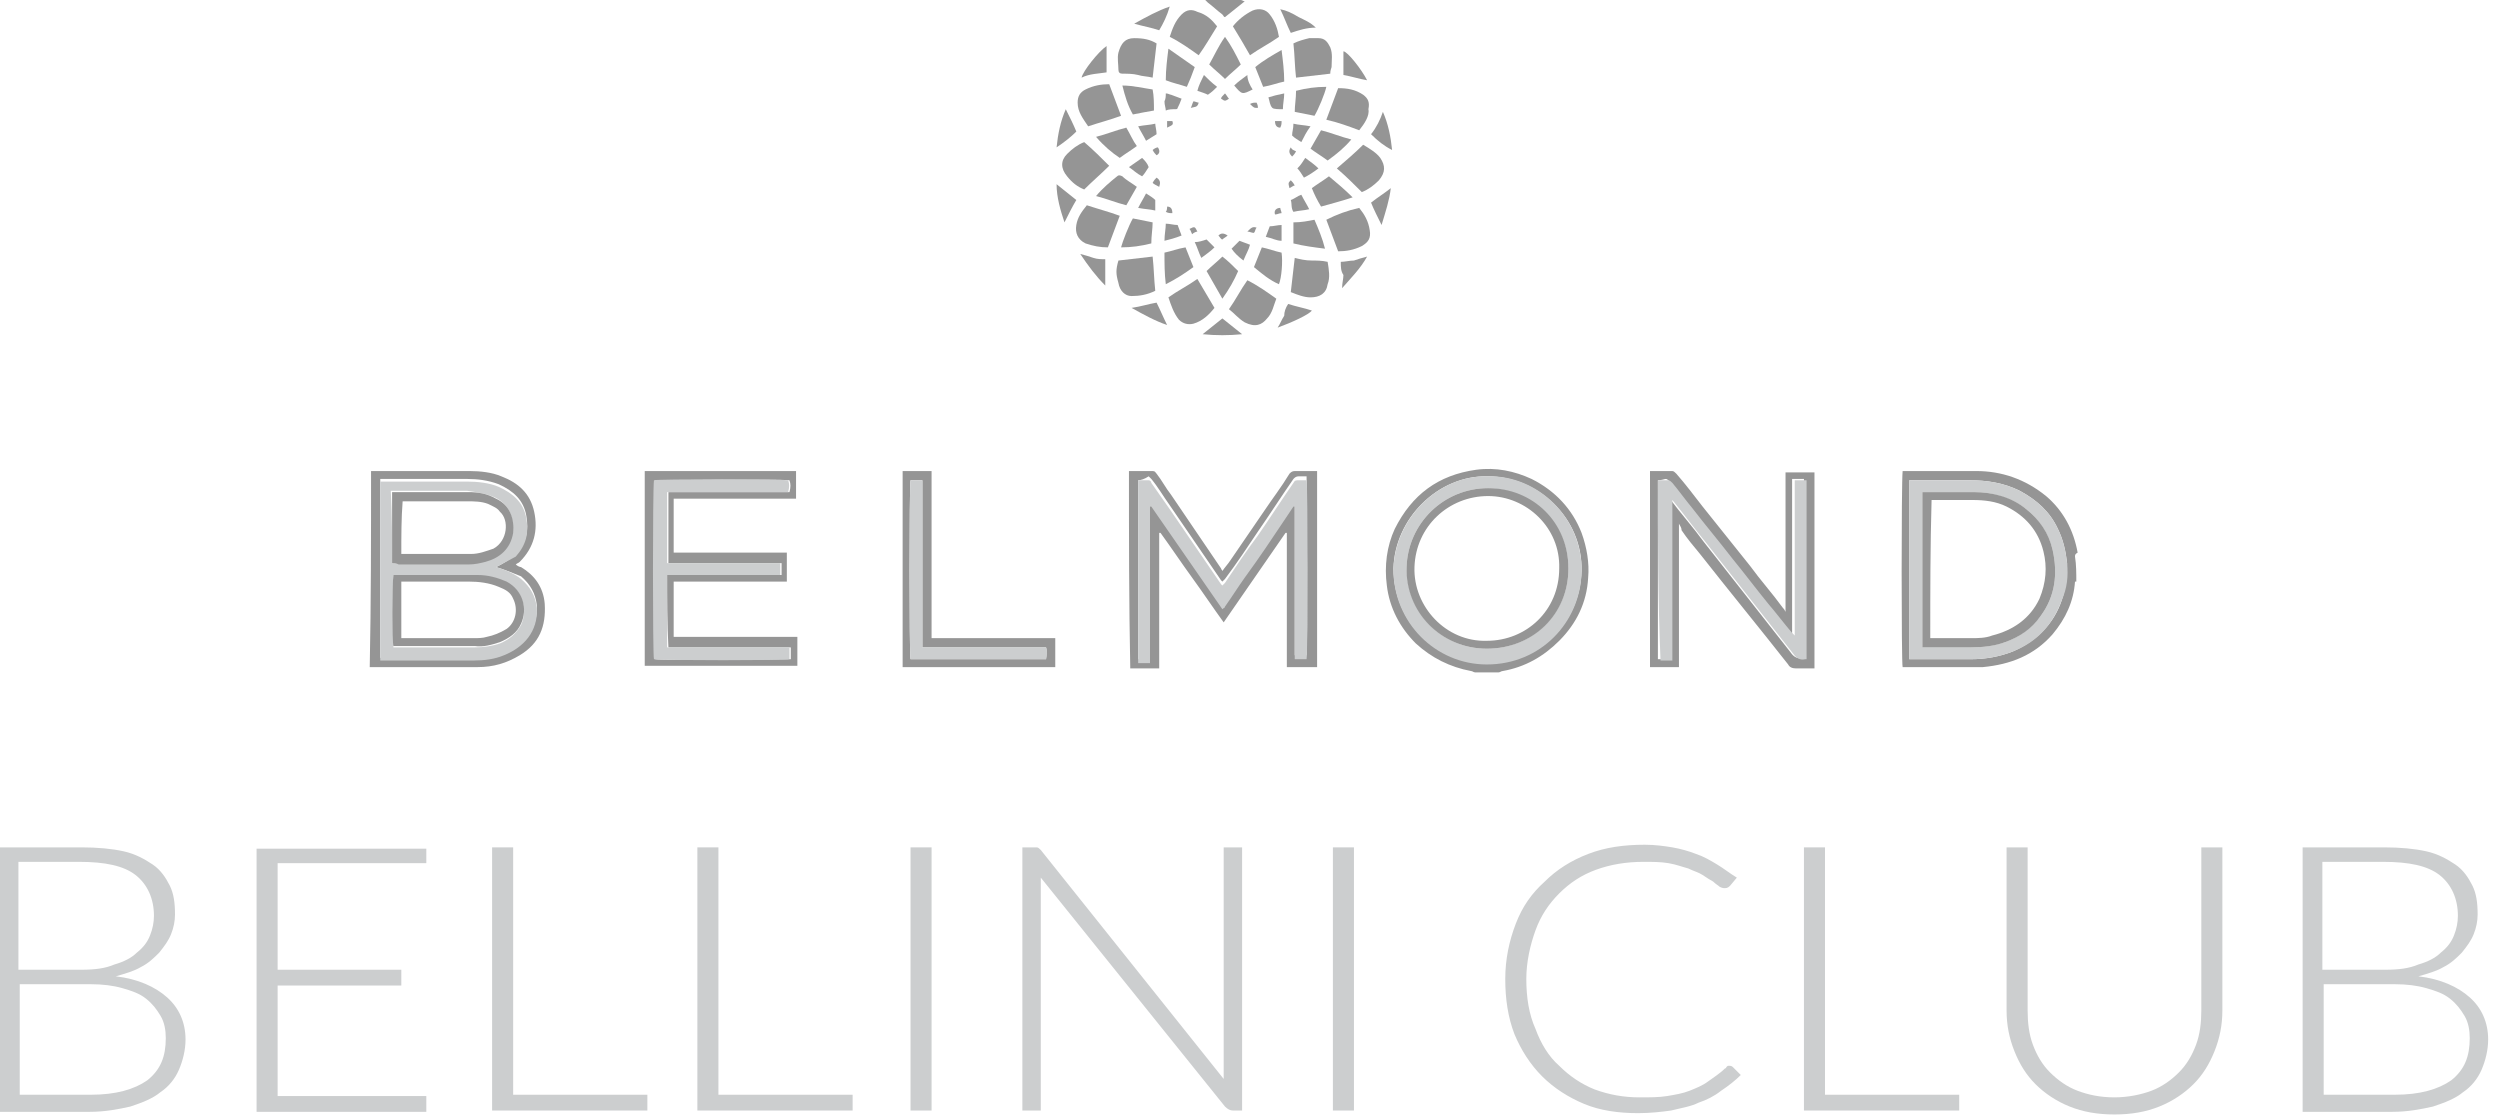 <?xml version="1.0"?>
<svg xmlns="http://www.w3.org/2000/svg" width="190" height="85" viewBox="0 0 190 85" fill="none">
<path d="M28.2 35.8C28.3 35.8 28.5 35.8 28.6 35.8C31 35.8 33.3 35.8 35.7 35.8C36.5 35.8 37.4 35.9 38.1 36.2C39.4 36.7 40.3 37.5 40.6 38.9C40.9 40.3 40.6 41.6 39.5 42.7C39.4 42.8 39.3 42.8 39.2 42.9C39.3 43 39.5 43.1 39.6 43.1C40.6 43.7 41.3 44.6 41.4 45.9C41.5 47.6 41 48.9 39.5 49.8C38.5 50.4 37.5 50.7 36.3 50.7C33.6 50.7 30.8 50.7 28.1 50.7C28.2 45.7 28.2 40.8 28.2 35.8ZM37.7 43.1C38.3 42.8 38.8 42.5 39.2 42.1C40 41.3 40.2 40.3 40 39.2C39.8 38 39 37.3 37.9 36.8C37.1 36.5 36.3 36.4 35.5 36.4C33.4 36.4 31.3 36.4 29.2 36.4C29.1 36.4 29 36.4 28.9 36.4C28.9 40.8 28.9 45.3 28.9 49.7C28.9 49.8 28.9 49.9 28.9 50C29 50 29.2 50 29.3 50C31.5 50 33.8 50 36 50C36.8 50 37.5 49.9 38.3 49.6C39.8 49.1 40.9 47.8 40.8 46C40.7 45.1 40.3 44.4 39.6 43.8C39.1 43.6 38.4 43.3 37.7 43.1Z" fill="#959595"/>
<path d="M112.1 51.1C112 51.1 111.9 51 111.8 51C110.2 50.7 108.8 50 107.6 48.9C106.4 47.7 105.6 46.2 105.4 44.5C105.2 43 105.4 41.5 106 40.2C107.3 37.6 109.3 36.1 112.2 35.7C113.7 35.5 115.1 35.8 116.4 36.4C118.2 37.3 119.5 38.7 120.2 40.5C120.6 41.6 120.8 42.8 120.7 43.9C120.6 45.8 119.8 47.4 118.5 48.7C117.3 49.9 115.9 50.7 114.2 51C114.1 51 114 51.1 113.9 51.1C113.4 51.1 112.7 51.1 112.1 51.1ZM113.1 36.2C109.3 36.1 106 39.4 105.9 43.2C105.9 47.2 109.1 50.4 113 50.4C117.1 50.4 120.1 47.2 120.2 43.4C120.3 39.3 116.8 36.2 113.1 36.2Z" fill="#959595"/>
<path d="M94.3 0C94.4 0 94.5 0.1 94.6 0.1C94.1 0.5 93.6 0.9 93.1 1.3C93 1.3 93 1.2 92.9 1.1C92.5 0.8 92.2 0.5 91.8 0.2C91.7 0.1 91.7 0.1 91.6 0C92.5 0 93.4 0 94.3 0Z" fill="#959595"/>
<path d="M157.7 42.3C157.8 42.9 157.8 43.6 157.8 44.2C157.8 44.2 157.8 44.2 157.7 44.2C157.7 43.6 157.7 43 157.7 42.3Z" fill="#959595"/>
<path d="M85.8 35.8C86.4 35.8 87 35.8 87.6 35.8C87.8 35.8 87.8 35.9 87.9 36C88.3 36.5 88.6 37.1 89 37.6C90.3 39.5 91.5 41.3 92.8 43.2C92.8 43.3 92.9 43.3 92.9 43.4C93.1 43.1 93.3 42.9 93.5 42.6C94.4 41.3 95.2 40.1 96.1 38.8C96.7 37.9 97.4 37 98 36C98.1 35.9 98.2 35.8 98.4 35.8C99 35.8 99.5 35.8 100.1 35.8C100.1 40.8 100.1 45.7 100.1 50.7C99.7 50.7 99.4 50.7 99 50.7C98.6 50.7 98.2 50.7 97.8 50.7C97.8 50.1 97.8 49.5 97.8 49C97.8 48.4 97.8 47.9 97.8 47.3C97.8 46.7 97.8 46.1 97.8 45.6C97.8 45 97.8 44.5 97.8 43.9C97.8 43.3 97.8 42.7 97.8 42.2C97.8 41.6 97.8 41.1 97.8 40.5C97.8 40.5 97.8 40.5 97.7 40.5C96.1 42.8 94.6 45 93 47.3C92.2 46.2 91.4 45 90.6 43.9C89.8 42.8 89 41.6 88.2 40.5C88.2 40.5 88.2 40.5 88.1 40.5C88.1 43.9 88.1 47.3 88.1 50.7C88.1 50.7 88.1 50.7 88.1 50.8C87.8 50.8 87.4 50.8 87 50.8C86.6 50.8 86.3 50.8 85.9 50.8C85.8 45.8 85.8 40.8 85.8 35.8ZM86.5 36.5C86.5 41.1 86.5 45.6 86.5 50.1C86.8 50.1 87.1 50.1 87.4 50.1C87.4 49.6 87.4 49.1 87.4 48.6C87.4 48.1 87.4 47.6 87.4 47.1C87.4 46.6 87.4 46.1 87.4 45.6C87.4 45.1 87.4 44.6 87.4 44.1C87.4 43.6 87.4 43.1 87.4 42.6C87.4 42.1 87.4 41.6 87.4 41.1C87.4 40.6 87.4 40.1 87.4 39.6C87.4 39.1 87.4 38.6 87.4 38.2H87.5C89.3 40.8 91.1 43.4 92.9 46C93 45.9 93 45.9 93.1 45.8C93.6 45.1 94.1 44.3 94.6 43.6C95.6 42.1 96.6 40.6 97.7 39.1C97.9 38.8 98.1 38.5 98.3 38.2C98.3 38.2 98.3 38.2 98.4 38.2C98.4 39.2 98.4 40.2 98.4 41.1C98.4 42.1 98.4 43.1 98.4 44C98.4 44.9 98.4 46 98.4 46.9C98.4 47.9 98.4 48.9 98.4 49.8C98.7 49.8 99 49.8 99.3 49.8C99.4 49.2 99.3 36.5 99.3 36.2C99.1 36.2 98.9 36.2 98.7 36.2C98.5 36.2 98.4 36.3 98.3 36.4C97.4 37.7 96.5 39.1 95.6 40.4C94.8 41.6 94 42.8 93.1 44C93 44.1 93 44.1 92.9 44.2C92.8 44.1 92.8 44.1 92.8 44.1C91.5 42.2 90.2 40.3 88.9 38.4C88.4 37.7 88 37 87.5 36.4C87.4 36.3 87.3 36.2 87.3 36.2C87 36.4 86.7 36.5 86.5 36.5Z" fill="#959595"/>
<path d="M127.6 39.8C127.6 43.5 127.6 47.1 127.6 50.7C126.9 50.7 126.1 50.7 125.4 50.7C125.4 45.7 125.4 40.8 125.4 35.8C126 35.8 126.6 35.8 127.1 35.8C127.2 35.8 127.3 35.9 127.4 36C128.1 36.8 128.7 37.6 129.4 38.5C130.6 40 131.8 41.5 133 43C133.8 44.1 134.7 45.1 135.5 46.2C135.6 46.3 135.6 46.3 135.7 46.5C135.7 45.8 135.7 45.3 135.7 44.7C135.7 44.1 135.7 43.5 135.7 43C135.7 42.4 135.7 41.8 135.7 41.2C135.7 40.6 135.7 40 135.7 39.4C135.7 38.8 135.7 38.2 135.7 37.7C135.7 37.1 135.7 36.5 135.7 35.9C136.5 35.9 137.2 35.9 137.9 35.9C137.9 40.9 137.9 45.8 137.9 50.8C137.8 50.8 137.7 50.8 137.6 50.8C137.2 50.8 136.9 50.8 136.5 50.8C136.2 50.8 136 50.7 135.9 50.5C133.7 47.7 131.4 44.9 129.2 42.1C128.7 41.5 128.2 40.9 127.8 40.3C127.8 40.1 127.7 40 127.6 39.8ZM126 36.5C126 41.1 126 45.6 126 50.1C126.3 50.1 126.6 50.1 126.9 50.1C126.9 49.6 126.9 49.2 126.9 48.7C126.9 48.3 126.9 47.8 126.9 47.4C126.9 46.9 126.9 46.5 126.9 46C126.9 45.6 126.9 45.1 126.9 44.7C126.9 44.2 126.9 43.8 126.9 43.3C126.9 42.9 126.9 42.4 126.9 42C126.9 41.5 126.9 41.1 126.9 40.6C126.9 40.2 126.9 39.7 126.9 39.3C126.9 38.9 126.9 38.4 126.9 37.9C127.8 39.1 128.7 40.1 129.5 41.2C130.6 42.6 131.7 44 132.8 45.4C133.9 46.8 135 48.2 136.1 49.6C136.3 49.9 136.6 50.1 137 50H137.1C137.1 45.5 137.1 41 137.1 36.4C136.8 36.4 136.5 36.4 136.2 36.4C136.2 40.3 136.2 44.3 136.2 48.2C136.1 48.1 136 48.1 136 48C135.4 47.3 134.8 46.5 134.2 45.8C133.3 44.7 132.4 43.5 131.5 42.4C130.5 41.1 129.4 39.8 128.4 38.5C127.9 37.9 127.4 37.2 126.9 36.6C126.8 36.5 126.7 36.4 126.6 36.4C126.5 36.4 126.3 36.5 126 36.5Z" fill="#959595"/>
<path d="M49 35.8C52.9 35.8 56.7 35.8 60.5 35.8C60.5 35.9 60.5 36 60.5 36C60.5 36.6 60.5 37.3 60.5 37.9C57.4 37.9 54.3 37.9 51.2 37.9C51.2 39.3 51.2 40.6 51.2 42C54.1 42 57 42 59.8 42C59.8 42.7 59.8 43.4 59.8 44.2C56.9 44.2 54 44.2 51.2 44.2C51.2 45.6 51.2 47 51.2 48.4C51.8 48.4 52.4 48.4 53 48.4C53.6 48.4 54.3 48.4 54.9 48.4C55.5 48.4 56.1 48.4 56.8 48.4C57.4 48.4 58.1 48.4 58.7 48.4C59.3 48.4 59.9 48.4 60.6 48.4C60.6 49.1 60.6 49.8 60.6 50.6C56.7 50.6 52.9 50.6 49 50.6C49 45.8 49 40.8 49 35.8ZM50.7 43.7C51.7 43.7 52.7 43.7 53.6 43.7C54.6 43.7 55.5 43.7 56.5 43.7C57.5 43.7 58.4 43.7 59.4 43.7C59.4 43.4 59.4 43.1 59.4 42.8C56.5 42.8 53.6 42.8 50.8 42.8C50.8 41 50.8 39.2 50.8 37.4C53.9 37.4 57 37.4 60 37.4C60.1 37 60.1 36.8 60 36.5C59.2 36.4 50.1 36.5 49.8 36.5C49.7 37.2 49.8 49.8 49.8 50.1C50.4 50.2 59.8 50.1 60.1 50.1C60.1 49.8 60.1 49.6 60.1 49.2C57 49.2 53.9 49.2 50.8 49.2C50.7 47.4 50.7 45.5 50.7 43.7Z" fill="#959595"/>
<path d="M68.6 50.7C68.6 45.7 68.6 40.8 68.6 35.8C69.3 35.8 70.1 35.8 70.8 35.8C70.8 40 70.8 44.2 70.8 48.5C74 48.5 77.1 48.5 80.2 48.5C80.2 49.2 80.2 49.9 80.2 50.7C76.4 50.7 72.5 50.7 68.6 50.7ZM70.1 49.2C70.1 48.3 70.1 47.5 70.1 46.6C70.1 45.8 70.1 44.9 70.1 44.1C70.1 43.2 70.1 42.4 70.1 41.5C70.1 40.7 70.1 39.8 70.1 39C70.1 38.2 70.1 37.3 70.1 36.5C69.9 36.5 69.7 36.5 69.6 36.5C69.5 36.5 69.3 36.5 69.2 36.5C69.1 37 69.1 49.8 69.2 50.1C72.6 50.1 76.1 50.1 79.5 50.1C79.5 49.8 79.6 49.5 79.5 49.2C76.4 49.2 73.3 49.2 70.1 49.2Z" fill="#959595"/>
<path d="M157.7 42.3C157.7 42.9 157.7 43.6 157.7 44.2C157.6 45.7 157 47 156 48.2C154.6 49.8 152.8 50.5 150.7 50.7C148.7 50.7 146.6 50.7 144.6 50.7C144.5 50.4 144.5 36.7 144.6 35.8C144.7 35.8 144.8 35.8 144.9 35.8C146.7 35.8 148.4 35.8 150.2 35.8C152.1 35.8 153.9 36.4 155.5 37.7C156.8 38.8 157.6 40.3 157.9 42C157.7 42.1 157.7 42.2 157.7 42.3ZM145.1 50.1C145.3 50.1 145.4 50.1 145.6 50.1C147 50.1 148.4 50.1 149.8 50.1C150.9 50.1 152 49.9 153 49.5C154.8 48.7 156.1 47.4 156.7 45.6C157 44.7 157.1 43.8 157.1 42.8C157 41.9 156.8 41 156.4 40.2C155.8 38.9 154.8 38 153.5 37.3C152.3 36.7 151 36.5 149.7 36.5C148.3 36.5 146.8 36.5 145.4 36.5C145.3 36.5 145.2 36.5 145.1 36.5C145.1 41 145.1 45.5 145.1 50.1Z" fill="#959595"/>
<path d="M88.8 22.6C89.5 22.1 90.3 21.7 91 21.2C91.4 21.9 91.9 22.7 92.3 23.4C91.9 23.9 91.4 24.4 90.7 24.6C90.3 24.7 89.9 24.6 89.6 24.3C89.2 23.8 89 23.2 88.8 22.6Z" fill="#959595"/>
<path d="M84.3 12.6C83.7 13.2 83 13.8 82.4 14.4C81.9 14.2 81.5 13.9 81.1 13.4C80.6 12.8 80.6 12.2 81.1 11.7C81.5 11.3 81.9 11 82.4 10.8C83.1 11.4 83.7 12 84.3 12.6Z" fill="#959595"/>
<path d="M97 22.7C96.8 23.2 96.7 23.8 96.3 24.2C95.9 24.7 95.4 24.9 94.6 24.5C94.1 24.2 93.8 23.8 93.4 23.5C93.9 22.8 94.3 22 94.8 21.3C95.6 21.7 96.3 22.2 97 22.7Z" fill="#959595"/>
<path d="M103.3 9.9C102.5 9.6 101.7 9.3 100.8 9.1C101.1 8.3 101.4 7.5 101.7 6.7C102.4 6.7 103 6.8 103.6 7.2C104 7.5 104.1 7.8 104 8.3C104.1 8.8 103.7 9.4 103.3 9.9Z" fill="#959595"/>
<path d="M92.5 2C92 2.8 91.6 3.5 91.1 4.2C90.4 3.7 89.7 3.2 88.9 2.8C89.1 2.2 89.3 1.6 89.8 1.1C90.2 0.7 90.6 0.7 91 0.9C91.7 1.1 92.1 1.5 92.5 2Z" fill="#959595"/>
<path d="M85.1 16.4C84.8 17.2 84.5 18 84.2 18.8C83.6 18.8 83.1 18.7 82.5 18.5C81.9 18.2 81.7 17.7 81.8 17.1C81.9 16.5 82.2 16.1 82.6 15.6C83.5 15.9 84.3 16.1 85.1 16.4Z" fill="#959595"/>
<path d="M85 19.8C85.9 19.7 86.7 19.6 87.6 19.5C87.7 20.4 87.7 21.2 87.8 22.1C87.2 22.4 86.6 22.5 86 22.5C85.5 22.5 85.1 22.1 85 21.5C84.8 20.8 84.8 20.5 85 19.8Z" fill="#959595"/>
<path d="M100.9 19.9C101 20.5 101.1 21.1 100.9 21.6C100.8 22.3 100.3 22.6 99.6 22.6C99.1 22.6 98.6 22.4 98.1 22.2C98.2 21.3 98.3 20.5 98.4 19.6C98.8 19.7 99.2 19.8 99.7 19.8C100 19.8 100.5 19.8 100.9 19.9Z" fill="#959595"/>
<path d="M84.3 6.4C84.6 7.2 84.9 8 85.2 8.8C84.4 9.1 83.6 9.3 82.7 9.6C82.3 9 81.9 8.5 81.9 7.8C81.9 7.3 82.1 7 82.5 6.8C83.1 6.5 83.7 6.4 84.3 6.4Z" fill="#959595"/>
<path d="M103.3 15.8C103.7 16.3 104 16.8 104.1 17.5C104.2 18.1 104 18.4 103.5 18.7C102.9 19 102.3 19.1 101.7 19.1C101.4 18.3 101.1 17.5 100.8 16.7C101.6 16.3 102.4 16 103.3 15.8Z" fill="#959595"/>
<path d="M103.6 11C104.1 11.3 104.6 11.6 104.9 12C105.3 12.6 105.3 13.1 104.8 13.7C104.4 14.1 104 14.4 103.5 14.6C102.9 14 102.3 13.4 101.6 12.8C102.3 12.2 103 11.6 103.6 11Z" fill="#959595"/>
<path d="M93.7 2C94.1 1.5 94.6 1.1 95.2 0.8C95.7 0.6 96.2 0.7 96.5 1.1C96.9 1.6 97.1 2.2 97.2 2.8C96.5 3.3 95.7 3.7 95 4.2C94.6 3.5 94.2 2.8 93.7 2Z" fill="#959595"/>
<path d="M87.9 3.3C87.8 4.2 87.7 5 87.6 5.9C87.2 5.8 86.8 5.8 86.5 5.7C86.1 5.6 85.7 5.6 85.3 5.6C85.1 5.6 85 5.5 85 5.3C85 4.9 84.9 4.4 85 4C85.2 3.3 85.5 2.9 86.2 2.9C86.9 2.9 87.4 3 87.9 3.3Z" fill="#959595"/>
<path d="M101.1 5.6C100.2 5.7 99.4 5.8 98.5 5.9C98.4 5.1 98.4 4.2 98.3 3.3C98.7 3.1 99.1 3 99.5 2.9C99.7 2.9 99.9 2.9 100.2 2.9C100.7 2.9 100.9 3.2 101.1 3.6C101.3 4.1 101.2 4.6 101.2 5.1C101.1 5.4 101.1 5.5 101.1 5.6Z" fill="#959595"/>
<path d="M83.3 10.4C84.1 10.2 84.8 9.9 85.6 9.7C85.9 10.2 86.1 10.7 86.4 11.1C86 11.4 85.5 11.7 85.1 12C84.5 11.6 83.9 11.1 83.3 10.4Z" fill="#959595"/>
<path d="M83.3 14.9C83.8 14.3 84.4 13.8 84.9 13.4C85 13.3 85.1 13.3 85.3 13.4C85.6 13.7 86 13.9 86.4 14.2C86.1 14.7 85.9 15.1 85.6 15.6C84.8 15.4 84.1 15.1 83.3 14.9Z" fill="#959595"/>
<path d="M100.9 12.2C100.5 11.9 100 11.6 99.6 11.3C99.9 10.8 100.1 10.4 100.4 9.9C101.2 10.1 101.9 10.4 102.7 10.6C102.2 11.2 101.6 11.7 100.9 12.2Z" fill="#959595"/>
<path d="M100.4 15.7C100.1 15.2 99.9 14.8 99.7 14.3C100.1 14 100.6 13.7 101 13.4C101.6 13.9 102.2 14.4 102.8 15C101.9 15.3 101.1 15.5 100.4 15.7Z" fill="#959595"/>
<path d="M92.9 22.7C92.5 22 92.1 21.3 91.7 20.6C92.1 20.2 92.5 19.9 92.9 19.5C93.3 19.8 93.7 20.2 94.1 20.6C93.8 21.3 93.4 22 92.9 22.7Z" fill="#959595"/>
<path d="M99.9 16.7C100.2 17.4 100.5 18.1 100.7 18.9C99.9 18.8 99.1 18.7 98.3 18.5C98.3 18 98.3 17.4 98.3 16.9C98.9 16.9 99.4 16.8 99.9 16.7Z" fill="#959595"/>
<path d="M88.6 6.1C88.6 5.3 88.7 4.5 88.8 3.7C89.5 4.2 90.1 4.6 90.8 5.1C90.7 5.4 90.6 5.6 90.5 5.9C90.4 6.1 90.3 6.4 90.2 6.6C89.6 6.4 89.1 6.3 88.6 6.1Z" fill="#959595"/>
<path d="M86.1 16.6C86.6 16.7 87.1 16.8 87.6 16.9C87.6 17.4 87.5 17.9 87.5 18.5C86.7 18.7 86 18.8 85.2 18.8C85.3 18.4 85.8 17.1 86.1 16.6Z" fill="#959595"/>
<path d="M94.3 4.9C93.9 5.3 93.5 5.6 93.1 6C92.7 5.6 92.3 5.3 91.9 4.9C92.3 4.2 92.6 3.5 93.1 2.8C93.6 3.5 93.9 4.1 94.3 4.9Z" fill="#959595"/>
<path d="M97.6 6.2C97.1 6.3 96.6 6.5 96 6.6C95.8 6.1 95.6 5.6 95.4 5.1C96 4.6 96.7 4.2 97.4 3.8C97.5 4.6 97.6 5.4 97.6 6.2Z" fill="#959595"/>
<path d="M99.9 8.8C99.4 8.7 98.9 8.6 98.4 8.5C98.4 8 98.5 7.5 98.5 6.9C99.3 6.7 100 6.6 100.8 6.6C100.7 7.1 100.2 8.3 99.9 8.8Z" fill="#959595"/>
<path d="M87.7 8.4C87.1 8.5 86.6 8.6 86.1 8.7C85.7 8 85.5 7.3 85.3 6.5C86.1 6.5 86.9 6.7 87.6 6.8C87.7 7.3 87.7 7.9 87.7 8.4Z" fill="#959595"/>
<path d="M95.3 20.3C95.5 19.8 95.7 19.3 95.9 18.8C96.4 18.9 96.9 19.1 97.4 19.2C97.5 19.9 97.4 21.1 97.2 21.6C96.5 21.3 95.9 20.8 95.3 20.3Z" fill="#959595"/>
<path d="M88.6 21.6C88.5 20.8 88.5 20 88.5 19.2C89 19.1 89.5 18.9 90.1 18.8C90.3 19.3 90.5 19.8 90.7 20.3C90 20.8 89.4 21.2 88.6 21.6Z" fill="#959595"/>
<path d="M80.3 11.2C80.4 10.2 80.6 9.2 81 8.3C81.3 8.9 81.6 9.5 81.8 10C81.4 10.4 80.9 10.8 80.3 11.2Z" fill="#959595"/>
<path d="M84 19.7C84 20.4 84 21 84 21.7C83.3 21 82.7 20.2 82.1 19.3C82.5 19.4 82.8 19.5 83.1 19.6C83.4 19.7 83.7 19.7 84 19.7Z" fill="#959595"/>
<path d="M84.1 5.5C83.5 5.6 82.8 5.6 82.2 5.9C82.3 5.4 83.5 3.9 84.1 3.5C84.1 4.2 84.1 4.8 84.1 5.5Z" fill="#959595"/>
<path d="M88.1 2.3C87.5 2.1 86.9 2 86.2 1.8C87.1 1.3 88 0.8 88.9 0.5C88.7 1.2 88.4 1.8 88.1 2.3Z" fill="#959595"/>
<path d="M105 17.1C104.7 16.5 104.4 15.9 104.2 15.4C104.7 15 105.2 14.7 105.7 14.3C105.6 15.2 105.3 16.1 105 17.1Z" fill="#959595"/>
<path d="M104.2 10.2C104.6 9.7 104.9 9.1 105.1 8.5C105.5 9.4 105.7 10.4 105.8 11.4C105.2 11.1 104.7 10.7 104.2 10.2Z" fill="#959595"/>
<path d="M87.9 23C88.2 23.6 88.4 24.1 88.7 24.7C87.8 24.4 86.9 23.9 86 23.4C86.7 23.3 87.3 23.1 87.9 23Z" fill="#959595"/>
<path d="M103.9 6.1C103.3 6 102.7 5.8 102.1 5.7C102.1 5.1 102.1 4.5 102.1 3.9C102.4 3.9 103.5 5.3 103.9 6.1Z" fill="#959595"/>
<path d="M91.4 25.4C91.9 25 92.4 24.6 92.9 24.2C93.4 24.6 93.9 25 94.4 25.4C93.4 25.5 92.4 25.5 91.4 25.4Z" fill="#959595"/>
<path d="M101.9 19.9C102.2 19.9 102.6 19.8 102.9 19.8C103.2 19.7 103.5 19.6 103.9 19.5C103.4 20.4 102.7 21.1 102 21.9C102 21.5 102.1 21.2 102.1 20.9C101.9 20.6 101.9 20.3 101.9 19.9Z" fill="#959595"/>
<path d="M100 2.1C99.3 2.1 98.7 2.3 98.1 2.5C97.8 1.9 97.6 1.3 97.3 0.7C97.8 0.8 98.2 1 98.7 1.3C99.1 1.5 99.6 1.7 100 2.1Z" fill="#959595"/>
<path d="M80.9 16.9C80.6 16 80.3 15 80.3 14C80.8 14.4 81.3 14.8 81.8 15.2C81.5 15.7 81.2 16.3 80.9 16.9Z" fill="#959595"/>
<path d="M97.9 23.1C98.5 23.3 99.1 23.4 99.7 23.6C99.5 23.9 98.2 24.5 97.1 24.9C97.3 24.6 97.4 24.3 97.6 24C97.6 23.7 97.7 23.4 97.9 23.1Z" fill="#959595"/>
<path d="M94.5 19.8C94.1 19.5 93.8 19.2 93.6 18.9C93.8 18.7 94 18.5 94.2 18.3C94.5 18.4 94.7 18.5 95 18.6C94.9 19 94.7 19.3 94.5 19.8Z" fill="#959595"/>
<path d="M91.5 5.7C91.8 6 92.1 6.3 92.5 6.6C92.3 6.8 92.1 7 91.8 7.2C91.6 7.1 91.3 7 91 6.9C91.1 6.5 91.3 6.1 91.5 5.7Z" fill="#959595"/>
<path d="M97.6 7.1C97.6 7.5 97.5 7.9 97.5 8.3C97.4 8.3 97.4 8.3 97.4 8.3C97.2 8.3 96.8 8.3 96.7 8.2C96.5 8 96.5 7.7 96.4 7.4C96.7 7.3 97.1 7.2 97.6 7.1Z" fill="#959595"/>
<path d="M87.9 10.2C87.6 10.4 87.4 10.5 87.1 10.7C86.9 10.3 86.7 10 86.5 9.6C87 9.5 87.4 9.5 87.8 9.4C87.8 9.6 87.9 9.9 87.9 10.2Z" fill="#959595"/>
<path d="M95.2 6.8C95.1 6.9 95.1 6.9 95.2 6.8C94.4 7.2 94.4 7.2 93.8 6.5C94.1 6.2 94.4 6 94.8 5.7C94.8 6.1 95 6.5 95.2 6.8Z" fill="#959595"/>
<path d="M98.9 14.8C99.1 15.2 99.3 15.5 99.5 15.9C99.1 16 98.7 16 98.3 16.1C98.1 15.8 98.2 15.5 98.1 15.2C98.4 15.1 98.6 14.9 98.9 14.8Z" fill="#959595"/>
<path d="M96.5 17.2C96.8 17.2 97.1 17.1 97.4 17.1C97.4 17.5 97.4 17.9 97.4 18.3C97 18.3 96.7 18.1 96.2 18C96.3 17.7 96.4 17.5 96.5 17.2Z" fill="#959595"/>
<path d="M87.8 16C87.4 15.9 87 15.9 86.5 15.8C86.7 15.4 86.9 15.1 87.1 14.7C87.4 14.9 87.6 15 87.8 15.2C87.8 15.4 87.8 15.7 87.8 16Z" fill="#959595"/>
<path d="M91.7 18.2C91.9 18.4 92.1 18.6 92.3 18.8C92 19.1 91.7 19.3 91.3 19.6C91.1 19.2 91 18.8 90.8 18.4C91.1 18.4 91.4 18.3 91.7 18.2Z" fill="#959595"/>
<path d="M88.5 18.3C88.5 17.8 88.6 17.4 88.6 17C88.9 17 89.2 17.1 89.5 17.1C89.6 17.4 89.7 17.6 89.8 17.9C89.3 18.1 88.9 18.2 88.5 18.3Z" fill="#959595"/>
<path d="M99.2 12C99.6 12.3 99.9 12.5 100.2 12.8C99.8 13.1 99.5 13.3 99.1 13.5C98.9 13.2 98.8 13 98.6 12.8C98.9 12.5 99 12.3 99.2 12Z" fill="#959595"/>
<path d="M98.9 10.8C98.6 10.6 98.4 10.5 98.2 10.3C98.2 10 98.3 9.8 98.3 9.4C98.7 9.5 99.1 9.5 99.6 9.6C99.3 10 99.1 10.4 98.9 10.8Z" fill="#959595"/>
<path d="M87.3 12.7C87.1 13 87 13.2 86.8 13.4C86.4 13.2 86.1 12.9 85.8 12.7C86.1 12.5 86.5 12.2 86.8 12C87 12.2 87.2 12.4 87.3 12.7Z" fill="#959595"/>
<path d="M88.6 7.1C88.8 7.1 88.9 7.2 89 7.2C89.3 7.3 89.5 7.4 89.8 7.5C89.7 7.8 89.6 8 89.5 8.2C89.5 8.3 89.4 8.3 89.3 8.3C89.1 8.3 88.8 8.3 88.6 8.4C88.6 8.2 88.5 8 88.5 7.7C88.6 7.5 88.6 7.3 88.6 7.1Z" fill="#959595"/>
<path d="M91 17.6C90.9 17.6 90.7 17.7 90.6 17.8C90.5 17.6 90.5 17.5 90.4 17.4C90.8 17.2 90.8 17.2 91 17.6Z" fill="#959595"/>
<path d="M97.3 15.8C97.3 15.9 97.4 16.1 97.4 16.2C97.2 16.2 97.1 16.3 96.9 16.3C96.8 16 97 15.8 97.3 15.8Z" fill="#959595"/>
<path d="M96.9 9.2C97.1 9.2 97.2 9.2 97.4 9.2C97.4 9.4 97.4 9.5 97.3 9.7C97.1 9.7 96.9 9.6 96.9 9.2Z" fill="#959595"/>
<path d="M87.6 13.9C87.7 13.7 87.8 13.6 87.9 13.5C88.2 13.7 88.2 13.9 88.1 14.2C87.9 14.1 87.7 14 87.6 13.9Z" fill="#959595"/>
<path d="M88.7 15.7C89 15.7 89.1 15.9 89.1 16.2C88.9 16.2 88.8 16.2 88.6 16.1C88.7 16 88.7 15.8 88.7 15.7Z" fill="#959595"/>
<path d="M87.6 11.4C87.7 11.3 87.9 11.2 88 11.2C88.2 11.5 88.1 11.7 87.9 11.8C87.8 11.7 87.7 11.6 87.6 11.4Z" fill="#959595"/>
<path d="M88.7 9.7C88.7 9.5 88.7 9.4 88.7 9.2C88.9 9.2 89 9.2 89.1 9.2C89.2 9.5 89.1 9.5 88.7 9.7Z" fill="#959595"/>
<path d="M95 7.9C95.2 7.8 95.3 7.8 95.5 7.8C95.6 8 95.6 8.1 95.6 8.2C95.3 8.2 95.3 8.2 95 7.9Z" fill="#959595"/>
<path d="M90.5 8.2C90.6 8 90.6 7.9 90.7 7.7C90.8 7.7 91 7.8 91.1 7.8C91 8.2 90.8 8.1 90.5 8.2Z" fill="#959595"/>
<path d="M95.5 17.3C95.4 17.4 95.4 17.6 95.3 17.7C95.1 17.7 95 17.6 94.8 17.6C95.1 17.3 95.2 17.2 95.5 17.3Z" fill="#959595"/>
<path d="M98 14.3C97.9 13.9 97.9 13.9 98.1 13.7C98.2 13.8 98.3 13.9 98.4 14.1C98.3 14.1 98.2 14.2 98 14.3Z" fill="#959595"/>
<path d="M98.5 11.5C98.4 11.7 98.3 11.8 98.2 11.9C98 11.7 97.9 11.5 98.1 11.2C98.2 11.4 98.3 11.4 98.5 11.5Z" fill="#959595"/>
<path d="M93.1 7.1C93.2 7.2 93.3 7.4 93.4 7.5C93.1 7.7 93.1 7.7 92.8 7.5C92.8 7.4 92.9 7.3 93.1 7.1Z" fill="#959595"/>
<path d="M92.6 17.9C92.8 17.7 93 17.7 93.3 17.9C93.2 18 93 18.1 92.9 18.2C92.8 18.2 92.7 18 92.6 17.9Z" fill="#959595"/>
<path d="M37.7 43.1C38.4 43.3 39.1 43.6 39.6 44C40.3 44.6 40.7 45.3 40.8 46.2C40.9 48 39.8 49.2 38.3 49.8C37.6 50.1 36.8 50.2 36 50.2C33.8 50.2 31.5 50.2 29.3 50.2C29.2 50.2 29 50.2 28.9 50.2C28.9 50.1 28.9 50 28.9 49.9C28.9 45.5 28.9 41.1 28.9 36.6C29 36.6 29.1 36.6 29.2 36.6C31.3 36.6 33.4 36.6 35.5 36.6C36.3 36.6 37.2 36.7 37.9 37C39 37.5 39.8 38.2 40 39.4C40.2 40.5 40 41.4 39.2 42.3C38.8 42.5 38.3 42.8 37.7 43.1ZM29.9 43.7C29.8 44.3 29.9 48.9 29.9 49.2C30 49.2 30.2 49.2 30.3 49.2C32.2 49.2 34.1 49.2 36.1 49.2C36.8 49.2 37.4 49.1 38 48.9C38.7 48.6 39.2 48.2 39.6 47.5C40.1 46.4 39.8 44.9 38.5 44.3C37.8 44 37.1 43.8 36.3 43.8C34.2 43.8 32.1 43.8 30.1 43.8C30 43.7 29.9 43.7 29.9 43.7ZM29.8 42.8C30 42.8 30.1 42.8 30.2 42.8C32 42.8 33.7 42.8 35.5 42.8C35.9 42.8 36.4 42.7 36.8 42.6C37.9 42.3 38.7 41.6 38.9 40.4C39.1 39.4 38.7 38.3 37.6 37.8C36.9 37.5 36.2 37.4 35.5 37.3C33.7 37.3 31.9 37.3 30 37.3C29.9 37.3 29.8 37.3 29.7 37.3C29.8 39.2 29.8 41 29.8 42.8Z" fill="#CCCECF"/>
<path d="M113.1 36.2C116.8 36.1 120.3 39.3 120.2 43.5C120.1 47.3 117.1 50.5 113 50.5C109.1 50.5 105.9 47.3 105.9 43.3C106 39.4 109.3 36.1 113.1 36.2ZM113.1 37.1C109.7 37.1 107 39.8 106.9 43.1C106.9 46.5 109.5 49.3 113 49.3C116.5 49.3 119.2 46.6 119.2 43.2C119.2 39.8 116.4 37.2 113.1 37.1Z" fill="#CCCECF"/>
<path d="M86.5 36.5C86.8 36.5 87 36.5 87.3 36.5C87.4 36.5 87.5 36.6 87.5 36.7C88 37.4 88.4 38 88.9 38.7C90.2 40.6 91.5 42.5 92.8 44.4L92.9 44.5C93 44.4 93 44.4 93.1 44.3C93.9 43.1 94.7 41.9 95.6 40.7C96.5 39.4 97.4 38 98.3 36.7C98.4 36.5 98.5 36.5 98.7 36.5C98.9 36.5 99.1 36.5 99.3 36.5C99.4 36.8 99.4 49.6 99.3 50.1C99 50.1 98.7 50.1 98.4 50.1C98.4 49.1 98.4 48.1 98.4 47.2C98.4 46.2 98.4 45.2 98.4 44.3C98.4 43.4 98.4 42.3 98.4 41.4C98.4 40.4 98.4 39.4 98.4 38.5C98.4 38.5 98.4 38.5 98.3 38.5C98.1 38.8 97.9 39.1 97.7 39.4C96.7 40.9 95.7 42.4 94.6 43.9C94.1 44.6 93.6 45.4 93.1 46.1C93.1 46.2 93 46.2 92.9 46.3C91.1 43.7 89.3 41.1 87.5 38.5H87.4C87.4 39 87.4 39.5 87.4 39.9C87.4 40.4 87.4 40.9 87.4 41.4C87.4 41.9 87.4 42.4 87.4 42.9C87.4 43.4 87.4 43.9 87.4 44.4C87.4 44.9 87.4 45.4 87.4 45.9C87.4 46.4 87.4 46.9 87.4 47.4C87.4 47.9 87.4 48.4 87.4 48.9C87.4 49.4 87.4 49.9 87.4 50.4C87.1 50.4 86.8 50.4 86.5 50.4C86.5 45.5 86.5 41 86.5 36.5Z" fill="#CCCECF"/>
<path d="M126 36.5C126.3 36.5 126.5 36.5 126.8 36.5C126.9 36.5 127 36.6 127.1 36.7C127.6 37.3 128.1 38 128.6 38.6C129.6 39.9 130.7 41.2 131.7 42.5C132.6 43.6 133.5 44.8 134.4 45.9C135 46.6 135.6 47.4 136.2 48.1C136.2 48.1 136.3 48.2 136.4 48.3C136.4 44.3 136.4 40.4 136.4 36.5C136.7 36.5 137 36.5 137.3 36.5C137.3 41 137.3 45.6 137.3 50.1C137.2 50.1 137.2 50.1 137.2 50.1C136.8 50.2 136.5 50 136.3 49.7C135.2 48.3 134.1 46.9 133 45.5C131.9 44.1 130.8 42.7 129.7 41.3C128.8 40.2 128 39.1 127.1 38C127.1 38.5 127.1 39 127.1 39.4C127.1 39.8 127.1 40.3 127.1 40.7C127.1 41.2 127.1 41.6 127.1 42.1C127.1 42.5 127.1 43 127.1 43.4C127.1 43.9 127.1 44.3 127.1 44.8C127.1 45.2 127.1 45.7 127.1 46.1C127.1 46.6 127.1 47 127.1 47.5C127.1 47.9 127.1 48.4 127.1 48.8C127.1 49.2 127.1 49.7 127.1 50.2C126.8 50.2 126.5 50.2 126.2 50.2C126 45.5 126 41 126 36.5Z" fill="#CCCECF"/>
<path d="M50.7 43.7C50.7 45.6 50.7 47.4 50.7 49.2C53.8 49.2 56.9 49.2 60 49.2C60 49.5 60 49.8 60 50.1C59.7 50.2 50.3 50.2 49.7 50.1C49.6 49.8 49.6 37.2 49.7 36.5C50 36.4 59.1 36.4 59.9 36.5C60 36.8 60 37 59.9 37.4C56.8 37.4 53.8 37.4 50.7 37.4C50.7 39.2 50.7 41 50.7 42.8C53.6 42.8 56.4 42.8 59.3 42.8C59.3 43.1 59.3 43.4 59.3 43.7C58.3 43.7 57.4 43.7 56.4 43.7C55.4 43.7 54.5 43.7 53.5 43.7C52.6 43.7 51.7 43.7 50.7 43.7Z" fill="#CCCECF"/>
<path d="M70.1 49.2C73.3 49.2 76.4 49.2 79.5 49.2C79.6 49.5 79.6 49.8 79.5 50.1C76 50.1 72.6 50.1 69.2 50.1C69.1 49.8 69.1 37 69.2 36.5C69.3 36.5 69.5 36.5 69.6 36.5C69.7 36.5 69.9 36.5 70.1 36.5C70.1 37.4 70.1 38.2 70.1 39C70.1 39.8 70.1 40.7 70.1 41.5C70.1 42.4 70.1 43.2 70.1 44.1C70.1 44.9 70.1 45.8 70.1 46.6C70.1 47.5 70.1 48.3 70.1 49.2Z" fill="#CCCECF"/>
<path d="M145.1 50.1C145.1 45.5 145.1 41 145.1 36.5C145.2 36.5 145.3 36.5 145.4 36.5C146.8 36.5 148.3 36.5 149.7 36.5C151 36.5 152.3 36.7 153.5 37.3C154.8 38 155.8 38.9 156.4 40.2C156.8 41 157 41.9 157.1 42.8C157.2 43.8 157.1 44.7 156.7 45.6C156 47.5 154.8 48.8 153 49.5C152 49.9 150.9 50.1 149.8 50.1C148.4 50.1 147 50.1 145.6 50.1C145.4 50.1 145.3 50.1 145.1 50.1ZM146.1 49.2C146.3 49.2 146.4 49.2 146.5 49.2C147.6 49.2 148.7 49.2 149.8 49.2C150.7 49.2 151.5 49.1 152.4 48.8C153.5 48.4 154.4 47.7 155.1 46.8C156.2 45.3 156.4 43.6 156 41.8C155.7 40.6 155 39.5 154 38.7C152.8 37.8 151.4 37.4 150 37.4C148.8 37.4 147.7 37.4 146.5 37.4C146.4 37.4 146.3 37.4 146.1 37.4C146.1 41.3 146.1 45.2 146.1 49.2Z" fill="#CCCECF"/>
<path d="M29.9 43.7C30 43.7 30.1 43.7 30.1 43.7C32.2 43.7 34.3 43.7 36.3 43.7C37.1 43.7 37.8 43.9 38.5 44.2C39.8 44.9 40.1 46.3 39.6 47.4C39.3 48.1 38.7 48.5 38 48.8C37.4 49 36.7 49.2 36.1 49.1C34.2 49.1 32.3 49.1 30.3 49.1C30.2 49.1 30 49.1 29.9 49.1C29.8 48.9 29.8 44.3 29.9 43.7ZM30.5 48.5C30.7 48.5 30.8 48.5 30.9 48.5C32.6 48.5 34.3 48.5 36 48.5C36.3 48.5 36.7 48.5 37 48.4C37.5 48.3 38 48.1 38.5 47.8C39.2 47.3 39.4 46.3 39 45.5C38.8 45 38.4 44.8 37.9 44.6C37.2 44.3 36.4 44.2 35.6 44.2C34 44.2 32.4 44.2 30.8 44.2C30.7 44.2 30.6 44.2 30.5 44.2C30.5 45.7 30.5 47.1 30.5 48.5Z" fill="#959595"/>
<path d="M29.8 42.8C29.8 41 29.8 39.2 29.8 37.4C29.9 37.4 30 37.4 30.1 37.4C31.9 37.4 33.7 37.4 35.6 37.4C36.3 37.4 37 37.5 37.7 37.9C38.8 38.4 39.1 39.5 39 40.5C38.8 41.7 38 42.4 36.9 42.7C36.5 42.8 36.1 42.9 35.6 42.9C33.8 42.9 32.1 42.9 30.3 42.9C30.1 42.8 30 42.8 29.8 42.8ZM30.5 42.1C30.6 42.1 30.6 42.1 30.6 42.1C32.3 42.1 34 42.1 35.8 42.1C36.4 42.1 36.9 41.9 37.5 41.7C38.6 41.1 38.7 39.5 38 38.9C37.8 38.6 37.5 38.5 37.1 38.3C36.6 38.1 36 38.1 35.5 38.1C34 38.1 32.4 38.1 30.9 38.1C30.8 38.1 30.7 38.1 30.6 38.1C30.5 39.4 30.5 40.7 30.5 42.1Z" fill="#959595"/>
<path d="M113.1 37.1C116.5 37.1 119.2 39.7 119.2 43.2C119.2 46.7 116.5 49.3 113 49.3C109.5 49.3 106.8 46.5 106.9 43.1C107 39.8 109.7 37.1 113.1 37.1ZM113.1 37.7C110.1 37.7 107.6 40 107.5 43.1C107.4 46.1 109.9 48.8 113 48.7C116 48.7 118.5 46.4 118.5 43.2C118.6 40.1 116 37.7 113.1 37.7Z" fill="#959595"/>
<path d="M146.1 49.2C146.1 45.2 146.1 41.3 146.1 37.4C146.2 37.4 146.4 37.4 146.5 37.4C147.7 37.4 148.8 37.4 150 37.4C151.5 37.4 152.9 37.8 154 38.7C155 39.5 155.7 40.5 156 41.8C156.4 43.6 156.2 45.3 155.1 46.8C154.4 47.8 153.5 48.4 152.4 48.8C151.6 49.1 150.7 49.2 149.8 49.2C148.7 49.2 147.6 49.2 146.5 49.2C146.4 49.2 146.2 49.2 146.1 49.2ZM146.7 48.5C146.8 48.5 147 48.5 147.1 48.5C148 48.5 148.9 48.5 149.8 48.5C150.3 48.5 150.9 48.5 151.4 48.3C153 47.9 154.3 47 155 45.5C155.5 44.3 155.6 43.1 155.3 41.9C154.9 40.3 153.9 39.2 152.5 38.5C151.7 38.1 150.8 38 149.9 38C149 38 148 38 147.1 38C147 38 146.9 38 146.8 38C146.7 41.5 146.7 45 146.7 48.5Z" fill="#959595"/>
<path d="M0 84.4V64.4H6.2C7.4 64.4 8.5 64.5 9.4 64.7C10.3 64.9 11 65.3 11.6 65.7C12.2 66.1 12.6 66.7 12.9 67.3C13.2 67.9 13.3 68.6 13.3 69.5C13.3 70 13.2 70.5 13 71C12.8 71.5 12.5 71.9 12.1 72.4C11.7 72.8 11.3 73.2 10.7 73.5C10.2 73.8 9.5 74 8.8 74.2C10.5 74.4 11.8 75 12.7 75.8C13.6 76.6 14.1 77.7 14.1 79C14.1 79.8 13.9 80.6 13.6 81.3C13.3 82 12.8 82.6 12.2 83C11.6 83.5 10.8 83.8 9.9 84.1C9 84.3 8 84.5 6.8 84.5H0V84.4ZM1.5 73.7H6.2C7.2 73.7 8 73.6 8.7 73.3C9.4 73.1 10 72.8 10.4 72.4C10.9 72 11.2 71.6 11.4 71.1C11.6 70.6 11.7 70.1 11.7 69.6C11.7 68.3 11.2 67.2 10.3 66.5C9.4 65.8 8 65.5 6 65.5H1.4V73.7H1.5ZM1.5 74.8V83.2H6.9C8.8 83.2 10.2 82.8 11.2 82.1C12.2 81.3 12.6 80.3 12.6 78.9C12.6 78.3 12.5 77.7 12.2 77.2C11.9 76.7 11.6 76.3 11.1 75.9C10.6 75.5 10 75.3 9.3 75.1C8.6 74.9 7.8 74.8 6.9 74.8H1.5Z" fill="#CCCECF"/>
<path d="M32.4 64.4V65.6H21.1V73.7H30.5V74.9H21.1V83.3H32.4V84.5H19.5V64.5H32.4V64.4Z" fill="#CCCECF"/>
<path d="M39 83.2H49.2V84.4H37.4V64.4H39V83.2Z" fill="#CCCECF"/>
<path d="M54.6 83.2H64.8V84.4H53V64.4H54.6V83.2Z" fill="#CCCECF"/>
<path d="M70.8 84.4H69.2V64.4H70.8V84.4Z" fill="#CCCECF"/>
<path d="M78.8 64.4C78.9 64.4 79 64.5 79.1 64.6L93 82C93 81.7 93 81.4 93 81.2V64.4H94.4V84.4H93.7C93.5 84.4 93.3 84.3 93.1 84.1L79.1 66.7C79.1 67 79.1 67.3 79.1 67.5V84.4H77.7V64.4H78.5C78.6 64.4 78.8 64.4 78.8 64.4Z" fill="#CCCECF"/>
<path d="M102.9 84.4H101.3V64.4H102.9V84.4Z" fill="#CCCECF"/>
<path d="M131.4 81C131.5 81 131.6 81 131.7 81.1L132.3 81.7C131.9 82.1 131.4 82.5 130.8 82.9C130.3 83.3 129.7 83.6 129.1 83.8C128.5 84.1 127.8 84.2 127 84.4C126.3 84.5 125.4 84.6 124.5 84.6C123 84.6 121.6 84.4 120.4 83.9C119.2 83.4 118.1 82.7 117.2 81.8C116.3 80.9 115.6 79.8 115.1 78.6C114.6 77.3 114.4 75.9 114.4 74.4C114.4 72.9 114.7 71.5 115.2 70.2C115.7 68.9 116.4 67.9 117.4 67C118.3 66.1 119.4 65.4 120.7 64.9C122 64.4 123.4 64.2 125 64.2C125.8 64.2 126.5 64.3 127.1 64.4C127.7 64.5 128.4 64.7 128.9 64.9C129.5 65.1 130 65.4 130.5 65.7C131 66 131.5 66.4 132 66.7L131.5 67.3C131.4 67.4 131.3 67.5 131.1 67.5C131 67.5 130.9 67.5 130.7 67.4C130.6 67.3 130.4 67.2 130.2 67C130 66.9 129.7 66.7 129.4 66.5C129.1 66.3 128.7 66.2 128.3 66C127.9 65.9 127.4 65.7 126.8 65.6C126.2 65.5 125.6 65.5 124.9 65.5C123.6 65.5 122.4 65.7 121.3 66.1C120.2 66.5 119.3 67.1 118.5 67.9C117.7 68.7 117.1 69.6 116.7 70.7C116.3 71.8 116 73.1 116 74.4C116 75.8 116.2 77.1 116.7 78.2C117.1 79.3 117.7 80.3 118.5 81C119.3 81.8 120.2 82.4 121.2 82.8C122.3 83.2 123.4 83.4 124.6 83.4C125.4 83.4 126.1 83.4 126.7 83.3C127.3 83.2 127.9 83.1 128.4 82.9C128.9 82.7 129.4 82.5 129.8 82.2C130.2 81.9 130.7 81.6 131.1 81.2C131.2 81.2 131.2 81.1 131.2 81.1C131.3 81 131.3 81 131.4 81Z" fill="#CCCECF"/>
<path d="M138.7 83.2H148.9V84.4H137.1V64.4H138.7V83.2Z" fill="#CCCECF"/>
<path d="M160.7 83.4C161.7 83.4 162.7 83.2 163.5 82.9C164.3 82.6 165 82.1 165.6 81.5C166.2 80.9 166.6 80.2 166.9 79.4C167.2 78.6 167.3 77.7 167.3 76.8V64.4H168.9V76.8C168.9 77.9 168.7 78.9 168.3 79.9C167.9 80.9 167.4 81.7 166.7 82.4C166 83.1 165.1 83.7 164.1 84.1C163.1 84.5 162 84.7 160.7 84.7C159.4 84.7 158.3 84.5 157.3 84.1C156.3 83.7 155.4 83.1 154.7 82.4C154 81.7 153.5 80.9 153.1 79.9C152.7 78.9 152.5 77.9 152.5 76.8V64.4H154.1V76.8C154.1 77.7 154.2 78.6 154.5 79.4C154.8 80.2 155.2 80.9 155.8 81.5C156.4 82.1 157.1 82.6 157.9 82.9C158.7 83.2 159.6 83.4 160.7 83.4Z" fill="#CCCECF"/>
<path d="M175 84.4V64.4H181.2C182.4 64.4 183.5 64.5 184.4 64.7C185.3 64.9 186 65.3 186.6 65.7C187.2 66.1 187.6 66.7 187.9 67.3C188.2 67.9 188.3 68.6 188.3 69.5C188.3 70 188.2 70.5 188 71C187.8 71.5 187.5 71.9 187.1 72.4C186.7 72.8 186.3 73.2 185.7 73.5C185.2 73.8 184.5 74 183.8 74.2C185.5 74.4 186.8 75 187.7 75.8C188.6 76.6 189.1 77.7 189.1 79C189.1 79.8 188.9 80.6 188.6 81.3C188.3 82 187.8 82.6 187.2 83C186.6 83.5 185.8 83.8 184.9 84.1C184 84.3 183 84.5 181.8 84.5H175V84.4ZM176.6 73.7H181.3C182.3 73.7 183.1 73.6 183.8 73.3C184.5 73.1 185.1 72.8 185.5 72.4C186 72 186.3 71.6 186.5 71.1C186.7 70.6 186.8 70.1 186.8 69.6C186.8 68.3 186.3 67.2 185.4 66.5C184.5 65.8 183.1 65.5 181.1 65.5H176.5V73.7H176.6ZM176.6 74.8V83.2H182C183.9 83.2 185.3 82.8 186.3 82.1C187.3 81.3 187.7 80.3 187.7 78.9C187.7 78.3 187.6 77.7 187.3 77.2C187 76.7 186.7 76.3 186.2 75.9C185.7 75.5 185.1 75.3 184.4 75.1C183.7 74.9 182.9 74.8 182 74.8H176.6Z" fill="#CCCECF"/>
</svg>

